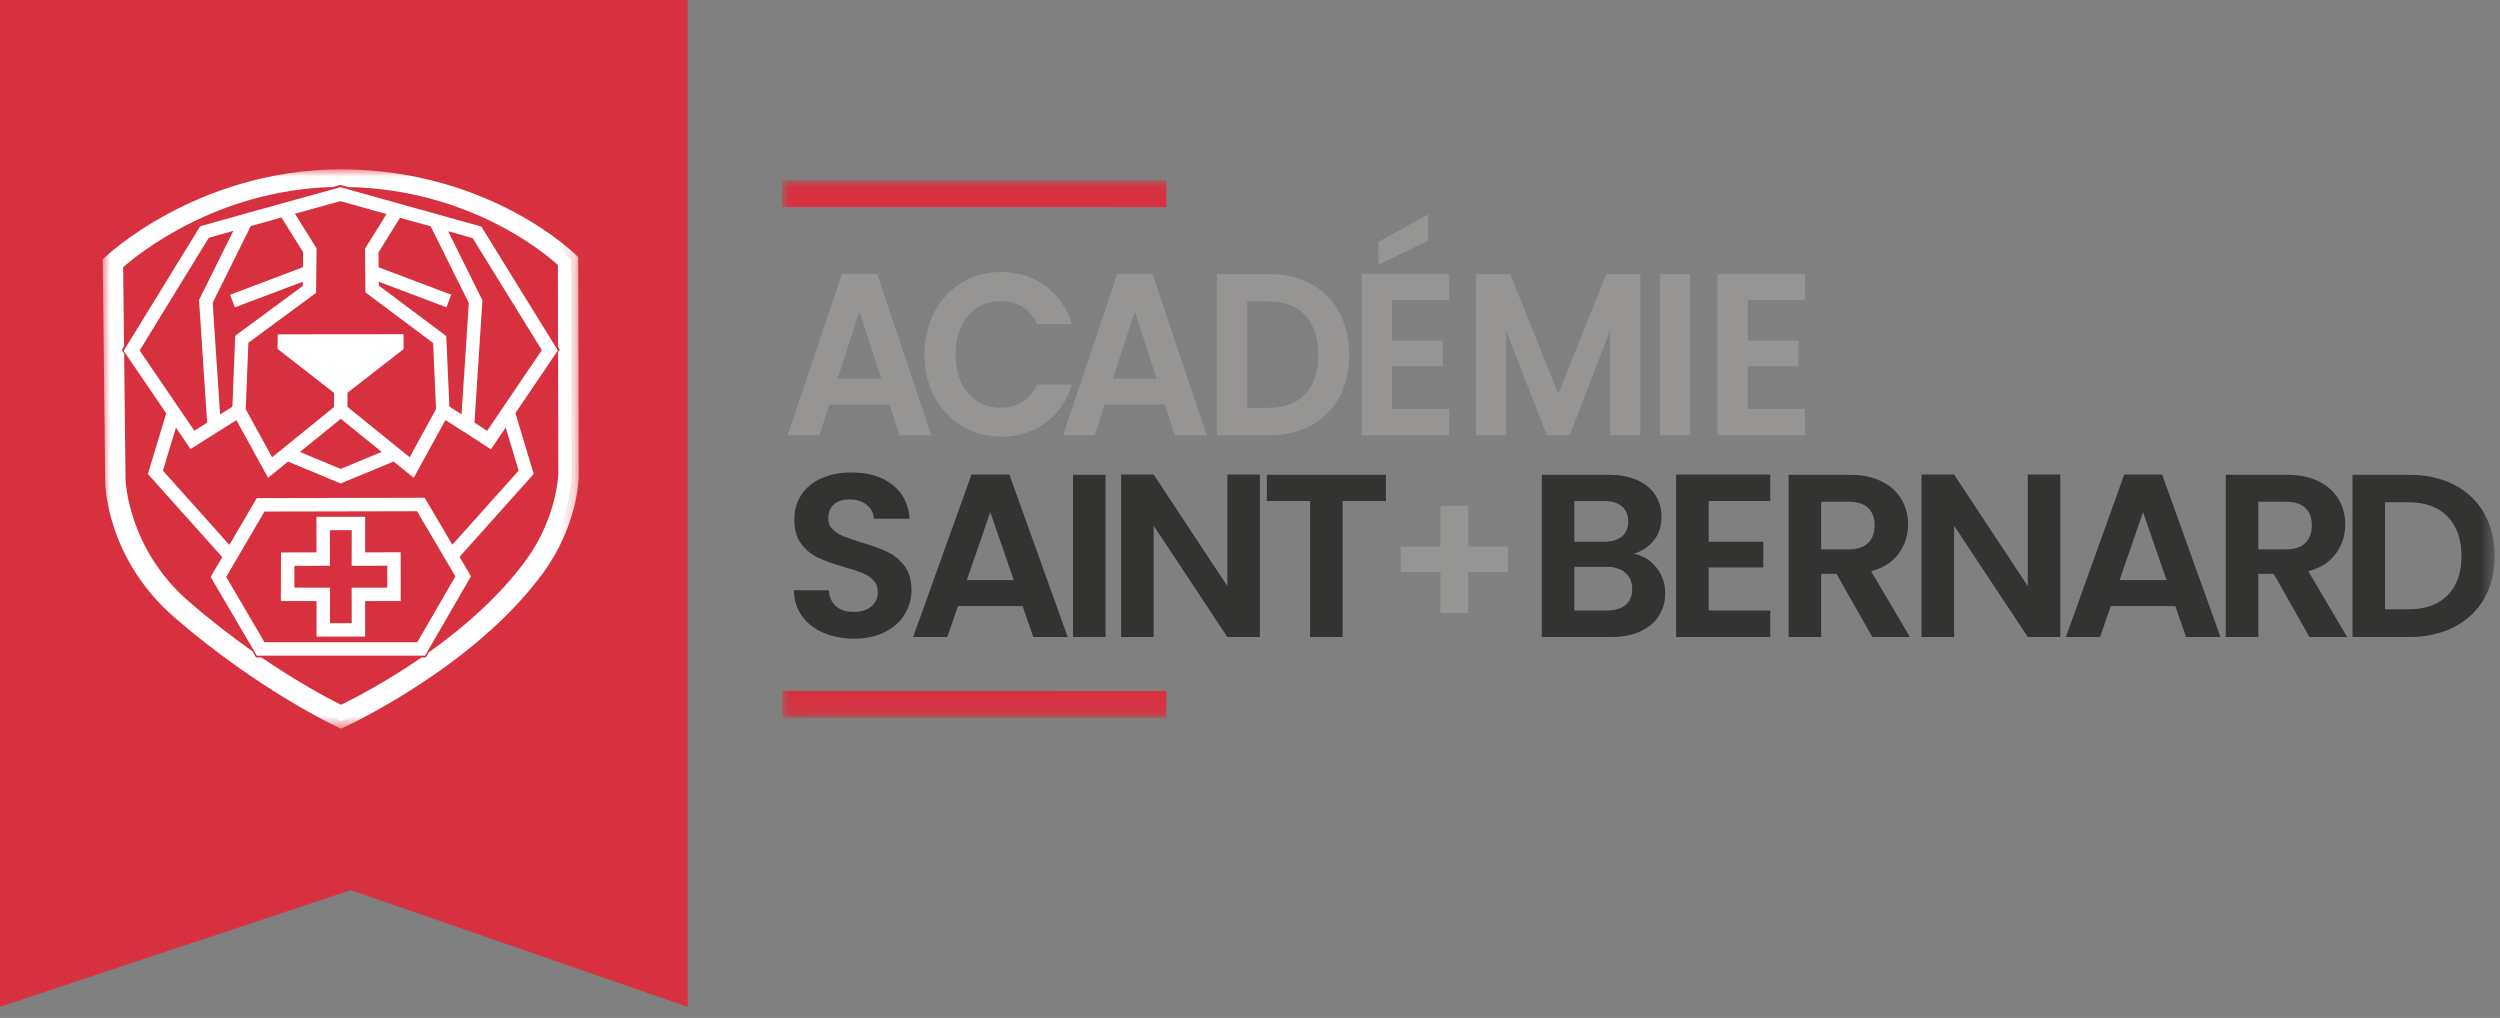 <svg height="68" viewBox="0 0 167 68" width="167" xmlns="http://www.w3.org/2000/svg" xmlns:xlink="http://www.w3.org/1999/xlink"><rect x="0" y="0" width="167" height="68" fill="#808080" stroke="none"/><mask id="a" fill="#fff"><path d="m0 35.91h114.406v-35.91h-114.406z" fill="#fff" fill-rule="evenodd"/></mask><mask id="b" fill="#fff"><path d="m0 0h31.801v37.364h-31.801z" fill="#fff" fill-rule="evenodd"/></mask><g fill="none" fill-rule="evenodd"><path d="m-0-0h45.943v67.26l-22.517-7.803-23.426 7.803z" fill="#d7303f"/><g transform="translate(52.24 12.04)"><path d="m6.627 13.257-1.458-4.503-1.458 4.503zm.549 1.727h-4.014l-.664 2.051h-2.122l3.624-10.778h2.353l3.624 10.778h-2.137z" fill="#969594"/><path d="m10.186 8.793c.448-.838 1.059-1.49 1.834-1.958.775-.468 1.644-.702 2.606-.702 1.126 0 2.113.308 2.96.925.847.617 1.439 1.47 1.776 2.56h-2.325c-.231-.514-.556-.899-.975-1.156-.419-.257-.902-.386-1.451-.386-.587 0-1.11.146-1.567.439-.457.293-.813.707-1.068 1.241-.255.535-.383 1.162-.383 1.881 0 .709.128 1.334.383 1.873.255.54.611.956 1.068 1.249.457.293.979.439 1.567.439.549 0 1.032-.131 1.451-.393.419-.262.744-.65.975-1.164h2.325c-.337 1.1-.927 1.956-1.769 2.567-.842.612-1.831.917-2.967.917-.963 0-1.831-.234-2.606-.702-.775-.468-1.386-1.118-1.834-1.951-.447-.833-.671-1.778-.671-2.837 0-1.059.224-2.007.671-2.845" fill="#969594"/><path d="m25.022 13.257-1.458-4.503-1.458 4.503zm.549 1.727h-4.014l-.664 2.051h-2.122l3.624-10.778h2.353l3.624 10.778h-2.137z" fill="#969594"/><path d="m34.955 14.275c.578-.617.866-1.485.866-2.606 0-1.12-.289-1.997-.866-2.629s-1.396-.948-2.454-.948h-1.43v7.109h1.43c1.059 0 1.877-.308 2.454-.925m.411-7.34c.804.442 1.425 1.072 1.863 1.889.438.817.657 1.766.657 2.845s-.219 2.023-.657 2.83c-.438.807-1.059 1.432-1.863 1.874-.804.442-1.735.663-2.794.663h-3.523v-10.763h3.523c1.059 0 1.99.221 2.794.663" fill="#969594"/><path d="m43.156 4.036-3.321 1.619v-1.542l3.321-1.835zm-2.411 3.978v2.698h3.393v1.712h-3.393v2.853h3.826v1.758h-5.848v-10.778h5.848v1.758z" fill="#969594"/><path d="m57.335 6.272v10.763h-2.021v-7.001l-2.7 7.001h-1.531l-2.714-7.001v7.001h-2.021v-10.763h2.296l3.205 8.003 3.205-8.003z" fill="#969594"/><path d="m58.648 17.035h2.021v-10.763h-2.021z" fill="#969594" mask="url(#a)"/><path d="m64.51 8.014v2.699h3.393v1.711h-3.393v2.853h3.826v1.758h-5.848v-10.778h5.848v1.758z" fill="#969594" mask="url(#a)"/><g fill="#333332"><path d="m2.772 30.232c-.606-.259-1.084-.631-1.436-1.118-.352-.486-.533-1.061-.543-1.723h2.329c.031.445.189.797.473 1.056.285.259.675.388 1.172.388.507 0 .906-.121 1.195-.365.29-.243.435-.561.435-.955 0-.321-.099-.585-.295-.792-.197-.207-.442-.37-.737-.489-.295-.119-.701-.251-1.219-.396-.704-.207-1.276-.411-1.716-.613-.44-.202-.818-.507-1.133-.916-.316-.409-.474-.955-.474-1.638 0-.642.16-1.2.481-1.677.321-.476.771-.841 1.351-1.094.58-.253 1.242-.38 1.987-.38 1.118 0 2.026.272 2.725.815.699.543 1.084 1.302 1.157 2.275h-2.391c-.021-.373-.179-.68-.474-.924-.295-.243-.686-.365-1.172-.365-.425 0-.763.109-1.017.326-.254.217-.38.533-.38.947 0 .29.096.531.287.722.191.192.429.347.714.466.285.119.686.256 1.203.411.704.207 1.278.414 1.723.621.445.207.828.518 1.149.932.321.414.481.958.481 1.63 0 .58-.15 1.118-.45 1.615-.3.497-.74.893-1.32 1.188-.58.295-1.268.442-2.065.442-.756 0-1.436-.129-2.042-.388" mask="url(#a)"/><path d="m15.479 26.708-1.568-4.534-1.568 4.534zm.59 1.739h-4.316l-.714 2.065h-2.282l3.897-10.852h2.531l3.897 10.852h-2.298z" mask="url(#a)"/><path d="m19.438 30.512h2.174v-10.837h-2.174z" mask="url(#a)"/><path d="m31.921 30.512h-2.174l-4.922-7.437v7.437h-2.174v-10.852h2.174l4.922 7.452v-7.452h2.174z" mask="url(#a)"/><path d="m40.336 19.675v1.754h-2.888v9.083h-2.174v-9.083h-2.888v-1.754z" mask="url(#a)"/><path d="m56.348 28.369c.295-.248.443-.6.443-1.056 0-.466-.155-.831-.466-1.095-.311-.264-.73-.396-1.258-.396h-2.142v2.919h2.189c.528 0 .939-.124 1.234-.373zm-3.423-4.223h1.987c.517 0 .916-.116 1.195-.349.28-.233.419-.567.419-1.002 0-.435-.14-.771-.419-1.009-.28-.238-.678-.357-1.195-.357h-1.987zm5.481 1.723c.393.497.59 1.066.59 1.708 0 .58-.142 1.089-.427 1.529-.285.44-.696.784-1.234 1.033-.538.248-1.175.373-1.91.373h-4.673v-10.837h4.472c.735 0 1.369.119 1.902.357.533.238.937.569 1.211.994.274.424.411.906.411 1.444 0 .631-.168 1.159-.505 1.584-.336.424-.784.725-1.343.901.611.114 1.113.419 1.506.916z" mask="url(#a)"/><path d="m61.899 21.429v2.717h3.649v1.723h-3.649v2.872h4.114v1.77h-6.288v-10.853h6.288v1.77z" mask="url(#a)"/><path d="m69.413 24.659h1.817c.59 0 1.03-.142 1.32-.427.29-.285.435-.68.435-1.188 0-.497-.145-.882-.435-1.157-.29-.274-.73-.411-1.32-.411h-1.817zm3.416 5.853-2.391-4.223h-1.025v4.223h-2.174v-10.837h4.068c.838 0 1.553.147 2.143.442.59.295 1.032.694 1.328 1.195.295.502.442 1.063.442 1.685 0 .714-.207 1.358-.621 1.933-.414.574-1.03.97-1.848 1.188l2.593 4.394z" mask="url(#a)"/><path d="m85.389 30.512h-2.174l-4.922-7.437v7.437h-2.174v-10.852h2.174l4.922 7.452v-7.452h2.174z" mask="url(#a)"/><path d="m92.484 26.708-1.568-4.534-1.568 4.534zm.59 1.739h-4.316l-.714 2.065h-2.282l3.897-10.852h2.531l3.897 10.852h-2.298z" mask="url(#a)"/><path d="m98.617 24.659h1.817c.59 0 1.03-.142 1.32-.427.29-.285.435-.68.435-1.188 0-.497-.145-.882-.435-1.157-.29-.274-.73-.411-1.32-.411h-1.817zm3.416 5.853-2.391-4.223h-1.025v4.223h-2.174v-10.837h4.068c.838 0 1.553.147 2.143.442.59.295 1.032.694 1.328 1.195.295.502.442 1.063.442 1.685 0 .714-.207 1.358-.621 1.933-.414.574-1.03.97-1.848 1.188l2.593 4.394z" mask="url(#a)"/><path d="m111.255 27.733c.621-.621.932-1.496.932-2.624 0-1.128-.311-2.011-.932-2.647-.621-.637-1.501-.955-2.639-.955h-1.537v7.157h1.537c1.138 0 2.018-.311 2.639-.932m.442-7.39c.864.445 1.532 1.079 2.003 1.902.471.823.706 1.778.706 2.865 0 1.087-.235 2.036-.706 2.849-.471.813-1.139 1.442-2.003 1.886-.864.445-1.866.668-3.004.668h-3.788v-10.837h3.788c1.139 0 2.14.223 3.004.668" mask="url(#a)"/></g><path d="m48.487 26.18h-2.652v2.722h-1.852v-2.722h-2.652v-1.712h2.652v-2.722h1.852v2.722h2.652z" fill="#969594" mask="url(#a)"/><path d="m25.672 35.91-25.672-.008.001-1.791 25.673.008z" fill="#d7313f" mask="url(#a)"/><path d="m25.672 1.8-25.672-.008.001-1.791 25.673.008z" fill="#d7313f" mask="url(#a)"/></g><g fill="#fff" transform="translate(6.859 11.313)"><path d="m1.425 11.809-.058-5.273c1.036-.909 6.279-5.152 13.986-5.354l.525-.146.518.145c8.009.16 13.034 4.322 14.012 5.207l.012 5.467.114.184-.113.167.018 8.127c-.005.134-.126 2.953-2.12 5.711-1.806 2.498-4.266 4.606-6.537 6.222l-.197.341h-.289c-2.478 1.71-4.65 2.81-5.37 3.159-.685-.336-2.71-1.379-5.316-3.159h-.365l-.249-.425c-1.324-.932-2.775-2.042-4.263-3.336-4.103-3.568-4.207-8.145-4.208-8.191l-.092-8.355-.162-.237zm3.692 17.788c5.21 4.505 9.982 6.872 10.806 7.265 1.081-.51 8.858-4.32 13.145-10.214 2.184-3.003 2.265-6.056 2.265-6.087l-.033-14.549c-.756-.704-6.318-5.569-15.378-5.569-8.768 0-14.648 4.995-15.454 5.72l.164 14.732c0.0.049.101 4.912 4.484 8.702z"/><path d="m.605 6.272c.799-.718 6.627-5.67 15.318-5.67 8.98 0 14.493 4.822 15.243 5.52l.033 14.421c-.001.03-.08 3.056-2.245 6.033-4.249 5.843-11.958 9.619-13.03 10.125-.816-.389-5.546-2.736-10.711-7.201-4.344-3.756-4.444-8.576-4.445-8.625zm31.163-.28-0-.124-.087-.088c-.059-.059-1.478-1.471-4.137-2.899-2.449-1.315-6.453-2.882-11.62-2.882-5.003 0-9.037 1.607-11.539 2.956-2.715 1.463-4.227 2.907-4.29 2.968l-.094.09.166 14.866c.002.208.095 5.134 4.653 9.075 5.717 4.943 10.928 7.329 10.98 7.352l.124.056.124-.056c.087-.039 8.747-3.989 13.394-10.377 2.276-3.129 2.358-6.245 2.36-6.383z" mask="url(#b)"/><path d="m7.088 4.57 1.639-.46-2.291 4.615.542 8.196-.855.54-3.655-5.365zm14.823-.764 2.545 5.124-.484 7.438-.812-.519-.21-4.715-4.505-3.37-.002-.255c.935.356 1.867.706 2.775 1.047.579.217 1.16.435 1.742.655l.007.003.317-.84-4.85-1.832-.009-.996 1.433-2.307zm3.771 13.66-.847-.552.532-8.166-2.291-4.615 1.639.46 4.62 7.482zm-12.294-11.938-.011 1.01-4.866 1.838.317.84.014-.005c.58-.219 1.156-.435 1.732-.651.914-.343 1.852-.695 2.793-1.054l-.003.285-4.512 3.325-.188 4.74-.823.52-.494-7.467 2.542-5.12 2.051-.574zm5.251 13.346-2.746 1.136-2.718-1.132 2.732-2.216zm-1.088-10.656 4.52 3.382.197 4.42-1.762 3.211-4.155-3.364.003-.949.004-0 3.746-2.912-.007-.994-8.408.008-.005.975 3.773 2.937-.003.944-4.136 3.355-1.762-3.207.176-4.441 4.525-3.335.031-2.973-1.446-2.311 3.034-.841 3.084.863-1.435 2.31zm10.235 11.908-4.429 4.948-1.848-3.137-11.217.024-1.829 3.127-4.439-4.96.87-2.876.975 1.431 2.04-1.287-0-.001 1.022-.645 2.118 3.855 1.336-1.083 3.509 1.461 3.541-1.465 1.342 1.087 2.118-3.858 1.252.8.004-.007 1.781 1.161.988-1.459zm-6.77 11.461h-10.209l-2.555-4.361 2.556-4.368 10.189-.021 2.564 4.352zm-16.772-15.289-1.225 4.053 4.968 5.551-.775 1.324 2.834 4.837.247.421h.362 10.593.287l.196-.338 2.871-4.963-.765-1.298 4.955-5.536-1.221-4.067 2.723-4.02.112-.165-.113-.182-4.997-8.091-2.747-.77.001-.002c-.119-.033-.308-.085-.532-.147l-.642-.18.002.004c-.12-.033-.241-.066-.359-.099l-.663-.183.001-.002-3.963-1.109-.513-.144-.52.144-3.342.927-0-.001-1.588.444.002-.004-3.922 1.1-4.954 8.068-.155.252.16.235z"/><path d="m16.631 27.945.005 2.371h-1.452l.003-2.371-2.384-.005.004-1.454 2.373-.003-.001-2.378h1.458l-.005 2.38 2.379-.008.001 1.463zm3.276-2.368-2.377.008.005-2.377h-3.255l.001 2.379-2.37.003-.01 3.246 2.386.005-.003 2.373h3.25l-.005-2.373 2.379-.004z"/></g></g></svg>